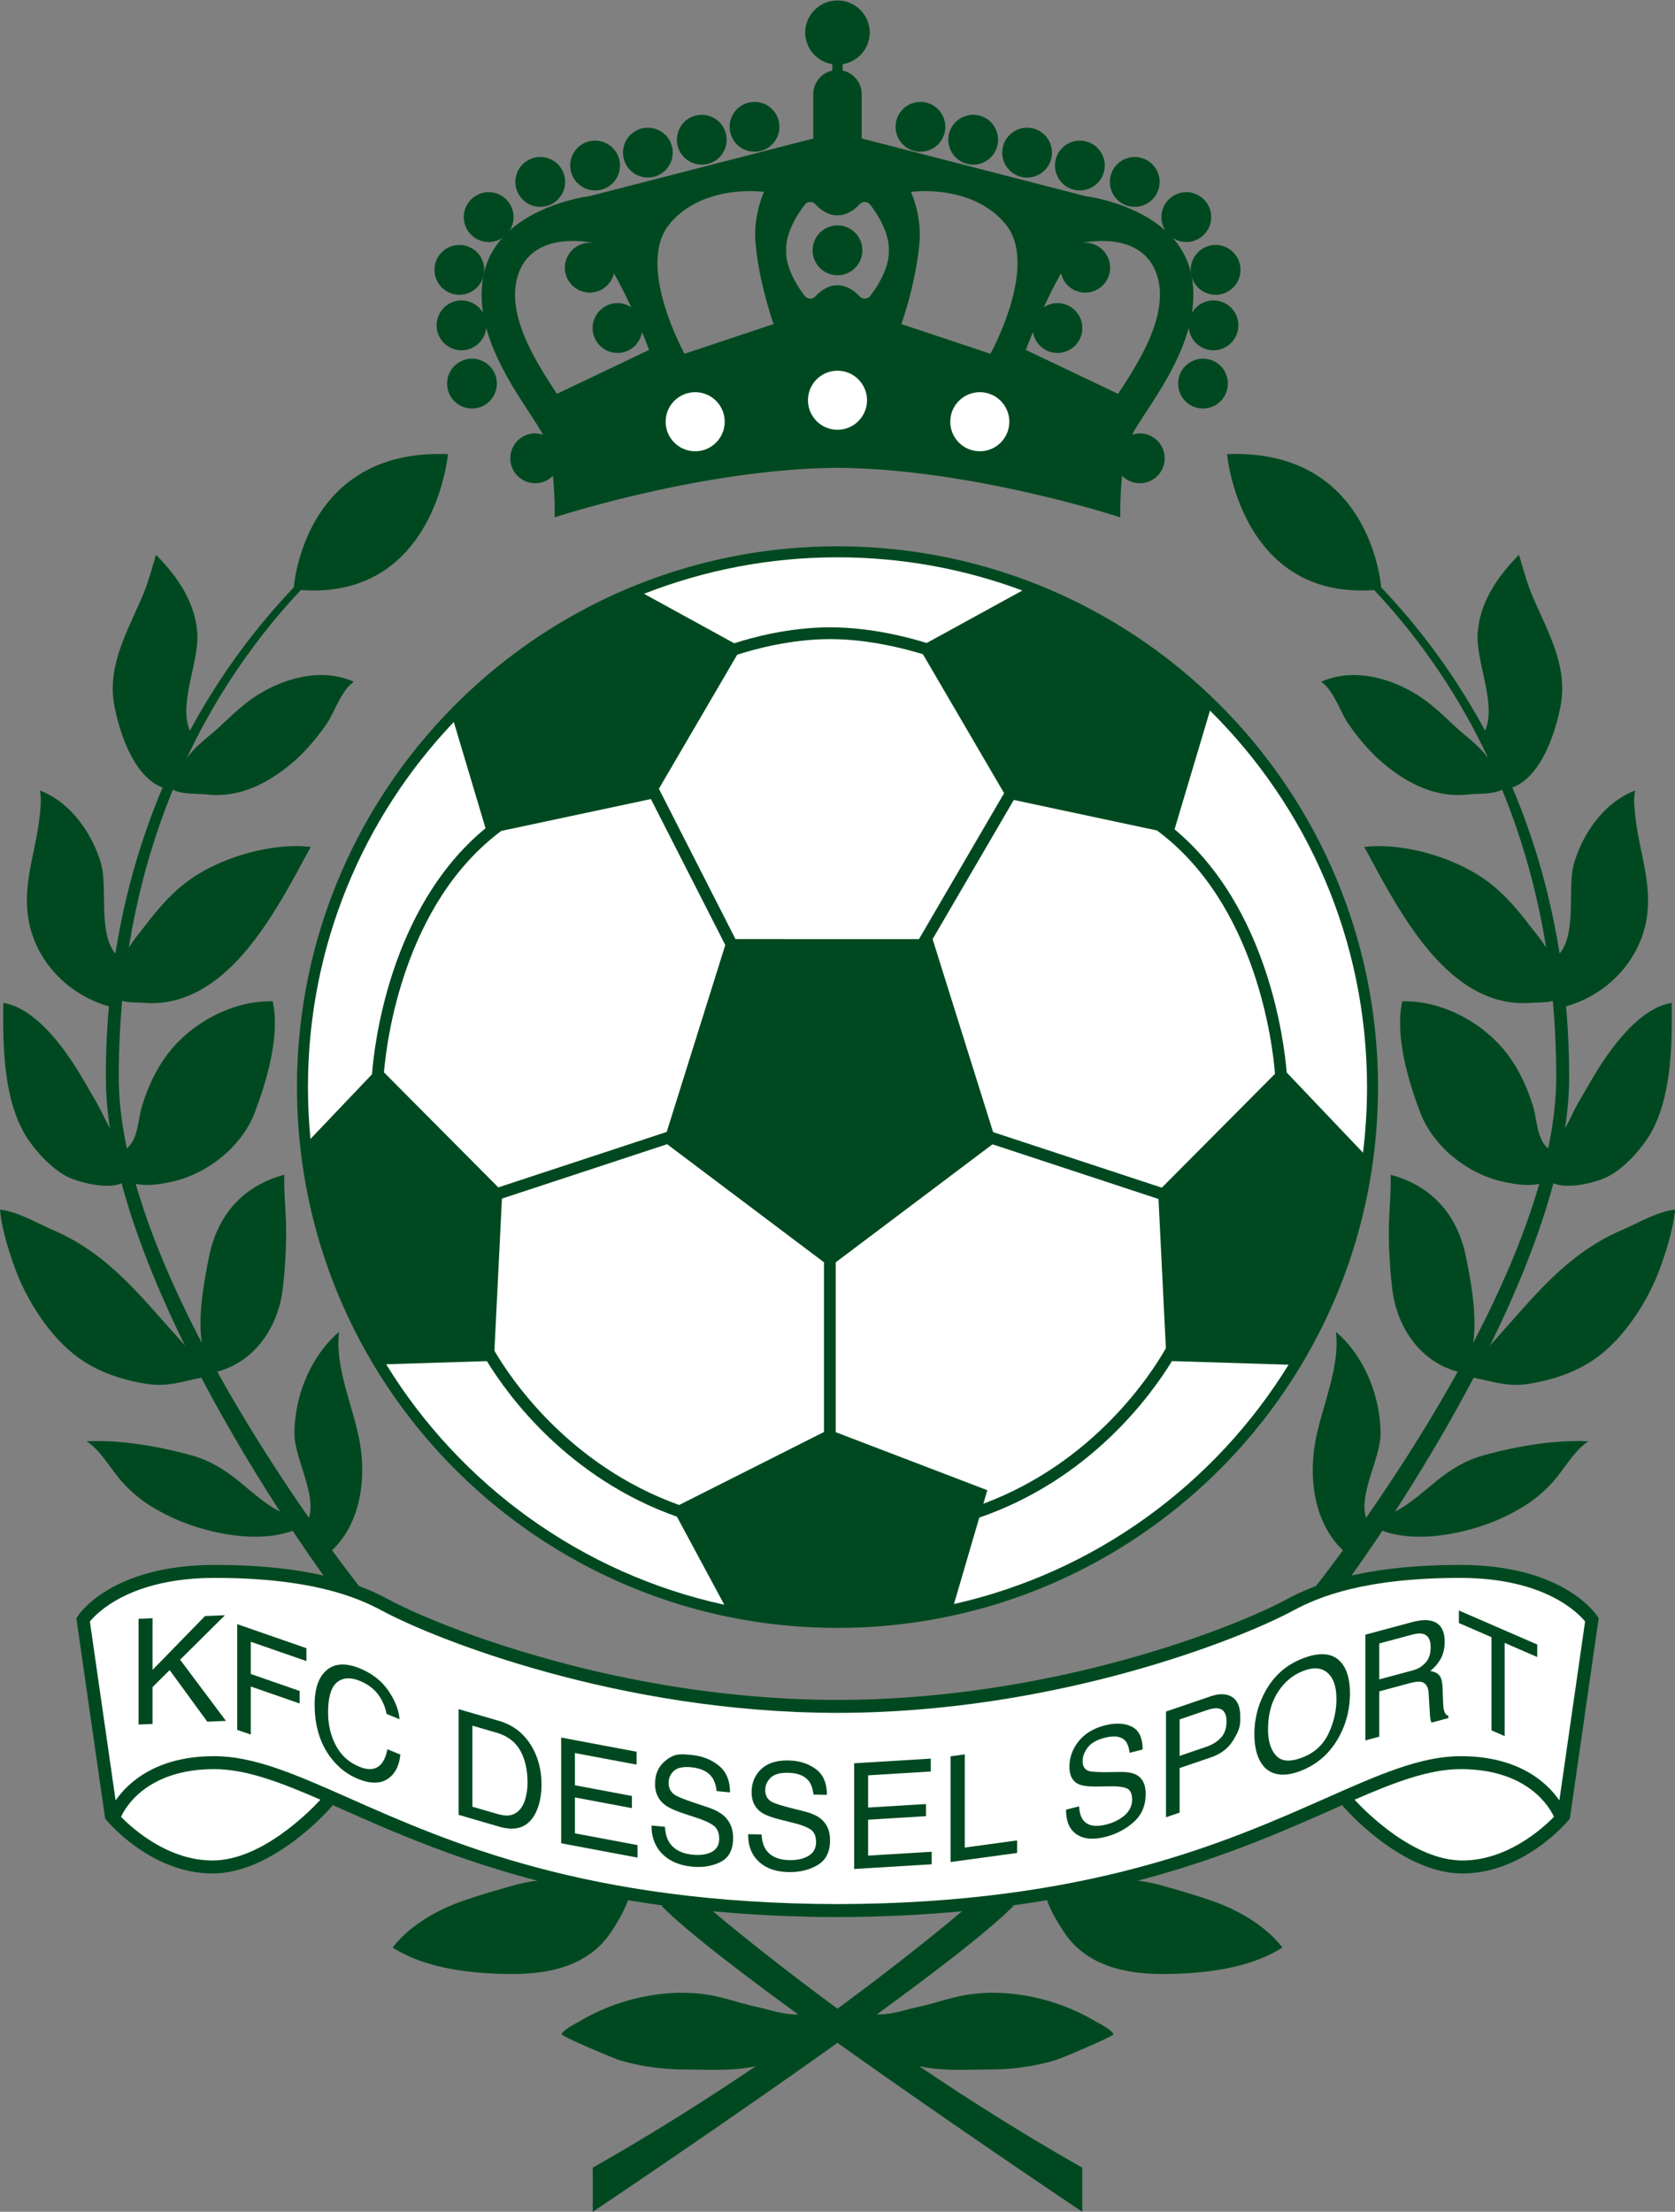 <svg xmlns="http://www.w3.org/2000/svg" viewBox="0 0 473.69 625.21"><rect x="0" y="0" width="473.69" height="625.21" fill="#808080" stroke="none"/><path fill="#004920" d="M151.352 122.511c.771 0 1.5.154 2.193.386-4.395-8.35-20.234-26.393-16.873-44.722 3.582-19.542 29.964-22.709 29.964-22.709L229.99 39.15V26.638a6.85 6.85 0 0 1 5.388-6.69V18.14c-4.346-.702-7.668-4.461-7.668-9.007a9.134 9.134 0 0 1 18.266 0c0 4.546-3.322 8.305-7.668 9.007v1.808c3.08.673 5.388 3.407 5.388 6.69V39.15l63.354 16.315s26.382 3.167 29.964 22.709c3.361 18.329-12.479 36.372-16.873 44.722.693-.231 1.422-.386 2.193-.386a7.04 7.04 0 0 1 7.038 7.036 7.04 7.04 0 0 1-7.038 7.047 7 7 0 0 1-5.005-2.103c-.635 6.073-.507 11.75-.507 11.75s-41.843-13.733-79.979-13.999c-38.136.265-79.979 13.999-79.979 13.999s.128-5.677-.507-11.75a7 7 0 0 1-5.005 2.103 7.04 7.04 0 0 1-7.038-7.047 7.037 7.037 0 0 1 7.038-7.035m164.844-11.183c4.814-7.361 11.831-18.091 11.831-28.006 0-1.162-.086-2.313-.305-3.444-2.951-15.349-21.166-11.262-21.363-11.286-.034.031-.068.068-.103.101.215-.02.423-.064.643-.064a7.04 7.04 0 0 1 7.039 7.036 7.04 7.04 0 0 1-7.039 7.046c-3.337 0-6.109-2.328-6.833-5.448-1.759 3.072-3.431 6.439-4.883 9.591a7 7 0 0 1 3.864-1.166 7.04 7.04 0 0 1 7.038 7.036 7.04 7.04 0 0 1-7.038 7.046c-3.503 0-6.379-2.568-6.918-5.925-1.257 3.039-2.016 5.073-2.016 5.073zM280.095 100s13.81-24.91 4.333-36.553-26.807-9.206-26.807-9.206 2.966 6.392 2.438 13.809c-.813 11.373-5.145 23.557-5.145 23.557zM222.32 71.204c0 6.036 5.291 12.458 5.291 12.458.826 1.002 2.199 1.021 3.049.041 0 0 2.652-3.054 6.004-3.054.061 0 .119.008.179.01.06-.002.118-.01.179-.01 3.352 0 6.004 3.054 6.004 3.054.85.979 2.223.961 3.049-.041 0 0 5.291-6.422 5.291-12.458q0-.22-.005-.441.005-.219.005-.441c0-6.036-5.291-12.459-5.291-12.459-.826-1.002-2.199-1.021-3.049-.04 0 0-2.652 3.055-6.004 3.055-.061 0-.119-.008-.179-.01-.06.002-.118.01-.179.01-3.352 0-6.004-3.055-6.004-3.055-.85-.98-2.223-.962-3.049.04 0 0-5.291 6.423-5.291 12.459q0 .222.005.441-.005.22-.005.441M193.589 100l25.181-8.394s-4.331-12.184-5.145-23.557c-.528-7.417 2.438-13.809 2.438-13.809s-17.329-2.437-26.807 9.206C179.78 75.09 193.589 100 193.589 100m-36.1 11.328 26.082-12.411s-.759-2.034-2.016-5.073c-.539 3.356-3.415 5.925-6.918 5.925a7.04 7.04 0 0 1-7.038-7.046 7.04 7.04 0 0 1 7.038-7.036 7 7 0 0 1 3.864 1.166c-1.452-3.151-3.124-6.519-4.883-9.591-.724 3.12-3.496 5.448-6.833 5.448a7.04 7.04 0 0 1-7.039-7.046 7.04 7.04 0 0 1 7.039-7.036c.22 0 .428.045.643.064-.034-.032-.068-.069-.103-.101-.197.024-18.412-4.063-21.363 11.286a18 18 0 0 0-.305 3.444c.001 9.916 7.017 20.646 11.832 28.007"/><circle cx="236.843" cy="113.138" r="8.351" fill="#fff"/><circle cx="196.598" cy="119.21" r="8.351" fill="#fff"/><circle cx="277.087" cy="119.21" r="8.351" fill="#fff"/><path fill="#004920" d="M140.512 108.428c0 3.894-3.143 7.046-7.03 7.046a7.04 7.04 0 0 1-7.039-7.046 7.04 7.04 0 0 1 7.039-7.036 7.033 7.033 0 0 1 7.03 7.036M137.546 91.963c0 3.896-3.143 7.048-7.03 7.048a7.04 7.04 0 0 1-7.038-7.048 7.04 7.04 0 0 1 7.038-7.035 7.03 7.03 0 0 1 7.03 7.035M136.942 76.279c0 3.893-3.143 7.046-7.03 7.046a7.04 7.04 0 0 1-7.038-7.046 7.04 7.04 0 0 1 7.038-7.037c3.887 0 7.03 3.155 7.03 7.037M145.23 61.361c0 3.896-3.143 7.048-7.03 7.048a7.04 7.04 0 0 1-7.039-7.048 7.037 7.037 0 0 1 7.039-7.035 7.03 7.03 0 0 1 7.03 7.035M159.814 51.418c0 3.895-3.144 7.047-7.03 7.047a7.04 7.04 0 0 1-7.038-7.047 7.037 7.037 0 0 1 7.038-7.035 7.03 7.03 0 0 1 7.03 7.035M175.333 46.782c0 3.894-3.144 7.047-7.03 7.047a7.04 7.04 0 0 1-7.039-7.047 7.04 7.04 0 0 1 7.039-7.036 7.033 7.033 0 0 1 7.03 7.036M190.25 43.137c0 3.893-3.143 7.046-7.03 7.046a7.04 7.04 0 0 1-7.038-7.046 7.04 7.04 0 0 1 7.038-7.036 7.033 7.033 0 0 1 7.03 7.036M205.497 39.49c0 3.894-3.143 7.047-7.03 7.047a7.04 7.04 0 0 1-7.039-7.047 7.04 7.04 0 0 1 7.039-7.036 7.033 7.033 0 0 1 7.03 7.036M220.413 35.845c0 3.893-3.143 7.046-7.03 7.046a7.04 7.04 0 0 1-7.038-7.046 7.04 7.04 0 0 1 7.038-7.037c3.887 0 7.03 3.155 7.03 7.037M243.876 70.757c0 3.894-3.145 7.047-7.029 7.047a7.04 7.04 0 0 1-7.038-7.047 7.04 7.04 0 0 1 7.038-7.036c3.885 0 7.029 3.154 7.029 7.036M458.645 347.713c-15.898 6.861-24.928 19.015-36.096 31.287-.424.467-.833.952-1.229 1.447 7.301-14.805 13.87-30.637 17.985-45.99 3.69 1.767 11.451-.016 14.939-1.643 4.646-2.17 9.538-7.488 12.201-11.845 5.544-9.067 6.33-22.311 6.337-32.556 0-1.632.022-3.284-.036-4.905-8.19 1.284-15.383 10.458-19.616 16.852-2.323 3.512-4.314 7.118-6.446 10.743-1.327 2.257-2.631 5.207-4.093 7.88.75-4.982 1.163-9.852 1.163-14.55 0-6.804-.307-13.455-.876-19.962 11.433-3.221 20.561-12.571 22.687-24.229 1.888-10.339-2.071-19.57-3.107-29.657-.231-2.242-.545-4.98-.027-7.136-8.653 3.298-14.747 11.945-17.298 20.602-1.957 6.648.885 19.592-4.085 25.505-2.657-16.786-7.211-32.461-13.351-46.939 8.153-3.039 12.205-15.536 13.644-23.142 2.124-11.239-3.684-20.975-7.916-30.893-1.69-3.965-2.62-7.727-3.856-11.738-6.091 6.128-11.204 13.536-11.693 22.437-.435 7.915 5.421 19.909 2.092 27.247a188.8 188.8 0 0 0-29.363-40.495c-.479-4.866-5.216-39.184-43.593-37.657 0 0 3.648 41.177 41.589 38.407 12.955 13.792 23.916 29.752 32.352 47.704-2.185-3.324-6.193-6.151-8.948-8.683-3.68-3.383-7.033-6.773-11.292-9.423-7.805-4.853-18.204-7.66-27.113-3.652 3.458 2.156 5.495 8.674 7.736 11.918 2.603 3.768 5.808 7.601 9.191 10.549 6.915 6.021 15.255 10.409 24.533 9.387 2.694-.299 7.097.035 9.73-1.36 5.667 13.822 9.9 28.72 12.456 44.637-1.454-2.328-3.322-4.536-4.645-6.254-3.706-4.81-7.399-9.185-12.333-12.756-8.951-6.479-23.391-10.726-34.45-9.449 9.501 17.467 23.415 45.811 47.074 44.084 1.947-.142 4.309-.01 6.243-.555a237 237 0 0 1 .964 21.504c0 6.453-.823 13.227-2.284 20.172-3.198-2.572-3.157-8.232-4.264-11.854-1.615-5.291-3.923-10.339-7.206-14.694-6.745-8.955-18.554-15.304-29.788-15.018-2.101 9.704 1.646 22.364 5.076 31.412 3.737 9.856 13.722 17.636 23.974 19.704 2.751.555 6.63 1.21 9.699.462-4.308 15.012-11.11 30.478-18.695 44.988 1.141-7.729-.581-17.069-2.021-24.268-2.338-11.688-9.457-20.095-21.316-23.259.171 5.295-.506 10.705-.506 16.114 0 5.379.334 10.721.939 15.998 1.221 10.655 7.674 20.642 18.528 23.541-8.897 16.048-18.374 30.506-25.897 41.292-2.2-6.594 4.116-17.027 4.084-23.765-.053-10.521-4.491-21.838-12.642-28.796 1.316 10.207-4.227 21.579-5.902 31.617-1.748 10.469-.063 22.549 7.894 30.143-4.214 5.76-7.049 9.371-7.644 10.12a66 66 0 0 0-8.232 3.73c-14.653 7.893-66.044 28.388-127.027 28.446h-.052c-60.983-.059-112.374-20.554-127.027-28.446a66 66 0 0 0-8.232-3.73c-.594-.749-3.43-4.36-7.644-10.12 7.958-7.594 9.642-19.674 7.894-30.143-1.676-10.038-7.219-21.41-5.902-31.617-8.151 6.958-12.589 18.275-12.642 28.796-.032 6.737 6.284 17.171 4.084 23.765-7.523-10.786-17-25.244-25.898-41.292 10.854-2.899 17.308-12.886 18.529-23.541.605-5.277.939-10.619.939-15.998 0-5.409-.676-10.819-.506-16.114-11.859 3.164-18.978 11.57-21.316 23.259-1.439 7.198-3.161 16.539-2.021 24.268-7.585-14.511-14.387-29.977-18.695-44.988 3.07.748 6.949.093 9.7-.462 10.251-2.068 20.236-9.848 23.973-19.704 3.431-9.048 7.177-21.708 5.076-31.412-11.234-.286-23.042 6.063-29.788 15.018-3.283 4.355-5.591 9.403-7.206 14.694-1.106 3.621-1.066 9.281-4.264 11.854-1.461-6.945-2.284-13.719-2.284-20.172 0-7.341.329-14.51.964-21.504 1.935.545 4.295.413 6.243.555 23.659 1.727 37.573-26.617 47.075-44.084-11.06-1.276-25.499 2.971-34.451 9.449-4.933 3.571-8.626 7.946-12.333 12.756-1.323 1.718-3.191 3.926-4.645 6.254 2.556-15.917 6.789-30.814 12.456-44.637 2.634 1.396 7.037 1.062 9.731 1.36 9.278 1.022 17.618-3.365 24.533-9.387 3.384-2.948 6.589-6.781 9.192-10.549 2.241-3.244 4.278-9.762 7.736-11.918-8.909-4.008-19.309-1.2-27.113 3.652-4.259 2.649-7.612 6.04-11.292 9.423-2.754 2.531-6.763 5.358-8.948 8.683 8.436-17.952 19.397-33.912 32.352-47.704 37.94 2.77 41.588-38.407 41.588-38.407-38.377-1.526-43.114 32.791-43.593 37.657a188.8 188.8 0 0 0-29.363 40.495c-3.329-7.338 2.526-19.332 2.092-27.247-.49-8.9-5.603-16.309-11.693-22.437-1.236 4.012-2.167 7.773-3.857 11.738-4.232 9.918-10.04 19.653-7.916 30.893 1.438 7.605 5.49 20.103 13.644 23.142-6.14 14.479-10.694 30.153-13.351 46.939-4.97-5.913-2.128-18.856-4.085-25.505-2.551-8.656-8.645-17.304-17.298-20.602.517 2.155.204 4.894-.028 7.136-1.036 10.087-4.995 19.318-3.107 29.657 2.126 11.657 11.254 21.008 22.687 24.229a229 229 0 0 0-.876 19.962c0 4.698.414 9.567 1.164 14.55-1.462-2.673-2.766-5.623-4.093-7.88-2.131-3.625-4.123-7.231-6.446-10.743C16.323 293.966 9.13 284.793.94 283.508c-.059 1.621-.036 3.273-.036 4.905.006 10.245.792 23.488 6.337 32.556 2.663 4.356 7.554 9.675 12.201 11.845 3.488 1.627 11.249 3.409 14.94 1.643 4.115 15.354 10.685 31.186 17.985 45.99-.396-.495-.804-.98-1.229-1.447-11.167-12.272-20.197-24.426-36.095-31.287-4.468-1.928-10.281-5.332-15.04-5.777.498 5.489 2.481 11.817 4.427 17.046 3.333 8.948 9.801 18.961 17.594 24.686 5.668 4.164 12.485 6.426 19.463 7.515 5.932.925 10.074-.715 15.466-1.733 7.633 14.516 15.646 27.649 22.242 37.827-4.738-2.326-9.383-6.922-13.234-9.813-3.698-2.775-7.241-4.795-11.733-6.051-9.199-2.57-20.222-4.485-29.788-3.993 3.871 2.315 7.049 8.096 10.032 11.405 3.983 4.422 7.914 7.069 13.193 9.667 9.432 4.639 24.583 8.1 35.098 4.212a453 453 0 0 0 8.732 12.665c-7.666-1.751-17.605-3.001-30.787-3.001-29.142 0-38.372 13.919-38.749 14.513l-.368.573.098.674 7.972 55.429.075.512.329.397c.512.616 12.729 15.104 30.053 15.104 17.305 0 33.285-18.409 33.956-19.194l-.327-.281 3.415 1.51c13.89 6.148 31.43 13.902 54.853 20.029-3.072.24-6.615 1.268-9.063 1.965-4.09 1.164-8.194 2.392-12.21 3.792-7.292 2.544-14.973 6.995-19.703 13.124 9.526 6.114 22.997 7.481 34.042 7.481 10.414 0 21.286-2.389 27.499-11.534 1.887-2.778 3.859-6.063 5.031-9.34q4.945.835 10.181 1.549l-.786-.02c6.3 6.503 21.334 18.103 38.743 30.789-4.741.014-8.221-1.408-11.187-2.016-4.59-.938-9.085-2.63-13.738-3.449-12.125-2.131-25.961.949-36.653 7.239-1.751 1.029-4.271 2.165-5.382 3.743-.385.547 14.838 6.908 16.261 7.34 6.137 1.857 12.407 2.674 18.808 2.693 5.345.015 10.722.329 16.043-.302a41 41 0 0 0 3.856-.642c-13.876 9.378-29.46 19.252-46.127 28.689v12.479s35.985-24.064 69.217-47.768c33.232 23.703 69.218 47.768 69.218 47.768v-12.479c-16.667-9.438-32.251-19.312-46.128-28.689a42 42 0 0 0 3.856.642c5.321.631 10.698.316 16.043.302 6.4-.02 12.671-.836 18.808-2.693 1.424-.432 16.646-6.793 16.262-7.34-1.111-1.578-3.632-2.714-5.383-3.743-10.691-6.29-24.527-9.37-36.653-7.239-4.652.819-9.147 2.511-13.738 3.449-2.966.607-6.445 2.029-11.187 2.016 17.408-12.687 32.443-24.286 38.743-30.789l-.786.02q5.236-.714 10.182-1.549c1.171 3.277 3.144 6.562 5.03 9.34 6.213 9.146 17.085 11.534 27.499 11.534 11.045 0 24.517-1.367 34.042-7.481-4.729-6.129-12.41-10.58-19.702-13.124-4.017-1.4-8.12-2.628-12.211-3.792-2.448-.697-5.991-1.725-9.063-1.965 23.424-6.127 40.964-13.881 54.854-20.029 1.159-.514 2.294-1.015 3.414-1.51l-.326.281c.67.785 16.65 19.194 33.955 19.194 17.324 0 29.541-14.487 30.054-15.104l.328-.397.075-.512 7.972-55.429.098-.674-.367-.573c-.378-.594-9.607-14.513-38.749-14.513-13.182 0-23.121 1.25-30.787 3.001a450 450 0 0 0 8.732-12.665c10.515 3.888 25.666.427 35.098-4.212 5.279-2.598 9.21-5.245 13.193-9.667 2.982-3.31 6.161-9.09 10.031-11.405-9.566-.492-20.589 1.423-29.788 3.993-4.491 1.256-8.035 3.275-11.732 6.051-3.852 2.891-8.496 7.486-13.234 9.813 6.596-10.178 14.608-23.312 22.242-37.827 5.392 1.019 9.534 2.658 15.466 1.733 6.978-1.089 13.795-3.351 19.463-7.515 7.793-5.725 14.262-15.737 17.595-24.686 1.945-5.229 3.929-11.557 4.427-17.046-4.767.445-10.58 3.849-15.048 5.777M236.842 567.789c-18.359-13.481-31.042-24.005-35.224-27.538 10.848 1.021 22.547 1.62 35.224 1.649 12.677-.029 24.376-.629 35.224-1.649-4.182 3.533-16.864 14.057-35.224 27.538"/><path fill="#fff" d="M60.115 525.906c-12.523 0-22.423-8.808-25.888-12.338 1.033-2.3 7.051-13.484 26.365-13.484 8.917 0 18.506 3.635 30.03 8.644-3.113 3.365-16.727 17.178-30.507 17.178M413.57 525.906c12.523 0 22.423-8.808 25.889-12.338-1.033-2.3-7.051-13.484-26.365-13.484-8.917 0-18.506 3.635-30.03 8.644 3.111 3.365 16.726 17.178 30.506 17.178"/><path fill="#fff" d="M412.98 446.031c-27.003 0-39.953 5.293-47.346 9.271-14.881 8.014-67.022 28.826-128.766 28.883h-.052c-61.743-.057-113.885-20.869-128.765-28.883-7.393-3.979-20.343-9.271-47.346-9.271-23.903 0-33.384 9.976-35.284 12.324l7.274 50.57c3.335-4.821 11.255-12.506 27.896-12.506 11.328 0 23.122 5.221 38.052 11.831 28.429 12.587 67.364 29.823 138.199 29.986 70.835-.163 109.77-17.399 138.199-29.986 14.93-6.61 26.724-11.831 38.052-11.831 16.641 0 24.562 7.685 27.896 12.506l7.273-50.57c-1.898-2.348-11.379-12.324-35.282-12.324"/><g fill="#004920"><path d="m39.185 457.593 3.952-.165v14.617l14.846-15.233 5.635-.234-12.675 12.575 12.956 17.298-5.281.219-10.64-14.575-4.84 4.804v10.415l-3.952.164v-29.885zM67.086 459.099l19.574 6.796v3.645l-15.737-5.465v9.111l13.819 4.8v3.54l-13.819-4.8v13.588l-3.836-1.33v-29.885zM109.802 477.879q2.867 4.164 3.184 8.098l-3.664-1.495c-.409-2.088-1.22-3.938-2.438-5.56q-1.825-2.428-5.125-3.776-4.021-1.64-6.496.441-2.474 2.084-2.475 8.47 0 5.232 2.23 9.396 2.23 4.167 6.658 5.971 4.07 1.666 6.202-.895 1.13-1.344 1.684-4.059l3.664 1.495q-.485 4.529-3.2 6.612-3.257 2.52-8.784.264-4.761-1.947-8-6.416-4.26-5.907-4.261-14.607 0-6.606 3.202-9.525 3.466-3.182 9.554-.695 5.194 2.12 8.065 6.281M133.589 510.701v-22.907l6.789 1.978q4.635 1.347 6.721 5.022 2.086 3.673 2.085 9.218a17 17 0 0 1-.288 3.043q-.5 2.678-1.634 4.155-1.424 1.84-3.654 1.982-1.252.061-3.192-.503zm-3.898 2.301 11.452 3.335q7.3 2.123 10.292-3.799 1.699-3.348 1.7-8.11 0-6.163-2.878-10.947-3.225-5.314-9.077-7.017l-11.489-3.346zM158.698 491.155l21.337 4.007v3.645l-17.447-3.276v9.11l16.118 3.027v3.435l-16.118-3.025v10.151l17.704 3.324v3.54l-21.595-4.054v-29.884zM188.048 516.386q.136 2.568 1.146 4.26 1.922 3.166 6.777 3.636 2.174.21 3.96-.273 3.456-.936 3.455-4.217 0-2.458-1.464-3.645-1.489-1.16-4.653-2.22l-3.89-1.29q-3.81-1.262-5.394-2.493-2.736-2.135-2.736-5.862 0-4.03 2.691-6.354c2.691-2.324 4.334-2.167 7.622-1.85q4.537.437 7.71 3.015 3.173 2.574 3.173 7.563l-3.784-.365q-.289-2.437-1.235-3.812-1.759-2.516-5.967-2.923-3.4-.33-4.887 1.04-1.487 1.366-1.487 3.368 0 2.203 1.761 3.394 1.154.764 5.219 2.137l4.028 1.348q2.912.975 4.497 2.328 2.736 2.365 2.737 6.358 0 4.973-3.495 6.767-3.497 1.792-8.124 1.348-5.396-.522-8.448-3.649-3.055-3.125-2.994-7.973zM215.373 518.541q.136 2.558 1.15 4.167 1.931 3.016 6.808 3.099 2.184.036 3.978-.592 3.472-1.21 3.472-4.492-.001-2.456-1.471-3.528-1.494-1.04-4.675-1.847l-3.906-.98q-3.83-.958-5.419-2.063-2.748-1.92-2.748-5.645-.001-4.03 2.702-6.57 2.703-2.538 7.657-2.456 4.559.075 7.744 2.398 3.187 2.324 3.187 7.31l-3.8-.064q-.292-2.41-1.241-3.712-1.765-2.376-5.994-2.445-3.416-.058-4.908 1.428-1.494 1.487-1.494 3.487 0 2.205 1.767 3.254 1.159.673 5.244 1.719l4.046 1.027q2.924.743 4.516 1.971 2.749 2.145 2.75 6.141 0 4.972-3.511 7.044-3.513 2.072-8.159 1.995-5.422-.09-8.488-2.975-3.067-2.883-3.007-7.733zM241.551 498.432l21.67-1.317v3.645l-17.719 1.077v9.111l16.369-.996v3.437l-16.369.995v10.152l17.979-1.093v3.54l-21.93 1.334zM268.817 496.464l4.023-.548v26.344l14.805-2.021v3.541l-18.828 2.567zM305.167 510.607q.135 2.502 1.121 3.834 1.877 2.487 6.621 1.28a13.3 13.3 0 0 0 3.869-1.637q3.376-2.123 3.377-5.396-.001-2.455-1.432-3.133c-.969-.43-2.48-.633-4.543-.61l-3.799.054q-3.72.054-5.266-.631-2.674-1.193-2.674-4.912.001-4.025 2.627-7.274t7.439-4.472q4.429-1.124 7.527.36 3.096 1.481 3.098 6.47l-3.684.937q-.287-2.337-1.209-3.388-1.719-1.91-5.834-.864-3.324.845-4.775 2.721-1.456 1.876-1.455 3.872 0 2.201 1.719 2.782 1.126.365 5.098.335l3.932-.042q2.846-.03 4.393.78 2.673 1.422 2.674 5.417-.001 4.975-3.412 7.98-3.413 3.009-7.928 4.154-5.267 1.338-8.246-.754-2.979-2.07-2.92-6.928zM346.852 486.604q0 2.917-1.59 4.613-1.587 1.693-4.135 2.563l-7.531 2.565v-10.308l7.531-2.566q2.186-.744 3.441-.544 2.284.398 2.284 3.677m-17.102 27.084 3.846-1.308v-12.6l8.785-2.993q4.224-1.438 6.293-4.741c2.069-3.303 2.07-4.473 2.07-6.811q.001-4.075-2.318-5.54-2.317-1.461-6.059-.188l-12.617 4.297zM368.52 496.707q-5.241 2.098-7.576-.379-2.338-2.473-2.338-7.44 0-6.21 2.725-10.484 2.724-4.273 7.039-5.998 4.446-1.78 7.01.413 2.562 2.19 2.564 7.461 0 4.988-2.223 9.713-2.224 4.726-7.201 6.714m-.383-27.802q-7.021 2.807-10.605 9.771-2.792 5.426-2.793 11.484 0 6.708 3.266 9.793 3.66 3.09 10.059.531 6.85-2.738 10.547-9.422 3.151-5.692 3.15-12.38.002-6.18-2.754-9.042-3.53-3.67-10.87-.735M390.053 474.72v-10.152l9.256-2.489q1.941-.521 3.104-.228 2.17.569 2.17 3.743 0 2.955-1.553 4.504c-1.553 1.549-2.439 1.788-4.217 2.266zm-3.922 17.245 3.922-1.055v-12.807l8.566-2.303q2.307-.621 3.387-.362 1.891.49 2.023 3.386l.303 4.907q.083 1.731.203 2.309t.32.89l4.754-1.278v-.677q-.89-.166-1.236-1.497-.214-.778-.271-2.471l-.15-3.958c-.064-1.714-.383-2.883-.947-3.504q-.846-.934-2.525-1.196 1.93-1.557 3.002-3.554 1.072-1.998 1.072-4.685.001-5.15-3.984-5.988-2.103-.433-5.338.437l-13.1 3.522v29.884zM434.731 464.858v3.54l-9.217-4.002v26.344l-3.725-1.617V462.78l-9.217-4.005v-3.54zM236.846 460.16c84.414 0 152.852-68.439 152.852-152.865 0-84.423-68.438-152.86-152.852-152.86-84.421 0-152.859 68.438-152.859 152.86 0 84.426 68.438 152.865 152.859 152.865"/></g><path fill="#fff" d="m192.06 425.42 40.961-20.633v-47.97l-44.357-33.383-46.718 15.379-2.125 43.017c4.759 8.129 21.137 32.413 52.239 43.59M141.755 234.881c-27.586 20.584-32.416 59.298-33.17 68.249l32.335 32.511 47.621-15.675 16.57-52.829-21.038-41.269zM259.885 265.463l24.074-41.253-22.953-39.274c-4.943-1.528-15.352-4.277-26.253-4.277-11.226 0-21.682 2.925-26.276 4.414l-22.145 37.89 21.666 42.499zM329.708 381.119l-2.086-42.196-46.951-15.458-44.317 33.35v48.028l42.854 16.396-1.117 3.821c31.409-11.698 47.503-36.715 51.617-43.941M342.188 200.866l-10.023 33.558c26.482 22.068 31.023 60.234 31.715 68.745l21.574 22.662c.75-6.075 1.143-12.26 1.143-18.536-.001-41.63-16.991-79.286-44.409-106.429"/><path fill="#fff" d="M207.632 181.834c4.878-1.583 15.469-4.508 27.121-4.508 11.493 0 22.202 2.842 27.308 4.437l27.059-14.838c-16.275-6.065-33.887-9.386-52.273-9.386-19.311 0-37.765 3.655-54.713 10.312zM327.192 234.751l-40.494-8.626-22.961 39.345 17.111 54.547 47.715 15.706 32.004-32.183c-.639-8.138-5.197-47.915-33.375-68.789M191.435 428.728c-30.924-10.927-47.891-34.404-53.737-43.972l-28.496.885c20.986 34.123 55.27 59.183 95.631 67.975zM331.428 384.743c-5.885 9.636-23.08 33.43-54.49 44.245l-7.156 24.425c39.91-8.96 73.793-33.849 94.625-67.646zM105.199 303.677c.55-7.422 4.745-47.074 32.11-69.556l-8.973-30.037c-25.558 26.863-41.247 63.204-41.247 103.211 0 4.944.246 9.832.714 14.654z"/><path fill="#004920" d="M333.173 108.428c0 3.894 3.143 7.046 7.029 7.046a7.04 7.04 0 0 0 7.039-7.046 7.04 7.04 0 0 0-7.039-7.036c-3.886 0-7.029 3.154-7.029 7.036M336.139 91.963c0 3.896 3.143 7.048 7.03 7.048s7.038-3.152 7.038-7.048c0-3.882-3.15-7.035-7.038-7.035s-7.03 3.153-7.03 7.035M336.743 76.279c0 3.893 3.143 7.046 7.03 7.046s7.037-3.153 7.037-7.046c0-3.882-3.149-7.037-7.037-7.037s-7.03 3.155-7.03 7.037M328.455 61.361c0 3.896 3.144 7.048 7.03 7.048a7.04 7.04 0 0 0 7.038-7.048 7.037 7.037 0 0 0-7.038-7.035 7.03 7.03 0 0 0-7.03 7.035M313.871 51.418c0 3.895 3.144 7.047 7.03 7.047a7.04 7.04 0 0 0 7.038-7.047 7.037 7.037 0 0 0-7.038-7.035 7.03 7.03 0 0 0-7.03 7.035M298.351 46.782c0 3.894 3.144 7.047 7.03 7.047a7.04 7.04 0 0 0 7.038-7.047 7.033 7.033 0 1 0-14.068 0M283.435 43.137c0 3.893 3.144 7.046 7.03 7.046a7.04 7.04 0 0 0 7.038-7.046 7.04 7.04 0 0 0-7.038-7.036 7.033 7.033 0 0 0-7.03 7.036M268.188 39.49c0 3.894 3.143 7.047 7.029 7.047a7.04 7.04 0 0 0 7.039-7.047 7.04 7.04 0 0 0-7.039-7.036c-3.886 0-7.029 3.154-7.029 7.036M253.272 35.845c0 3.893 3.143 7.046 7.029 7.046a7.04 7.04 0 0 0 7.038-7.046 7.04 7.04 0 0 0-7.038-7.037c-3.886 0-7.029 3.155-7.029 7.037"/></svg>